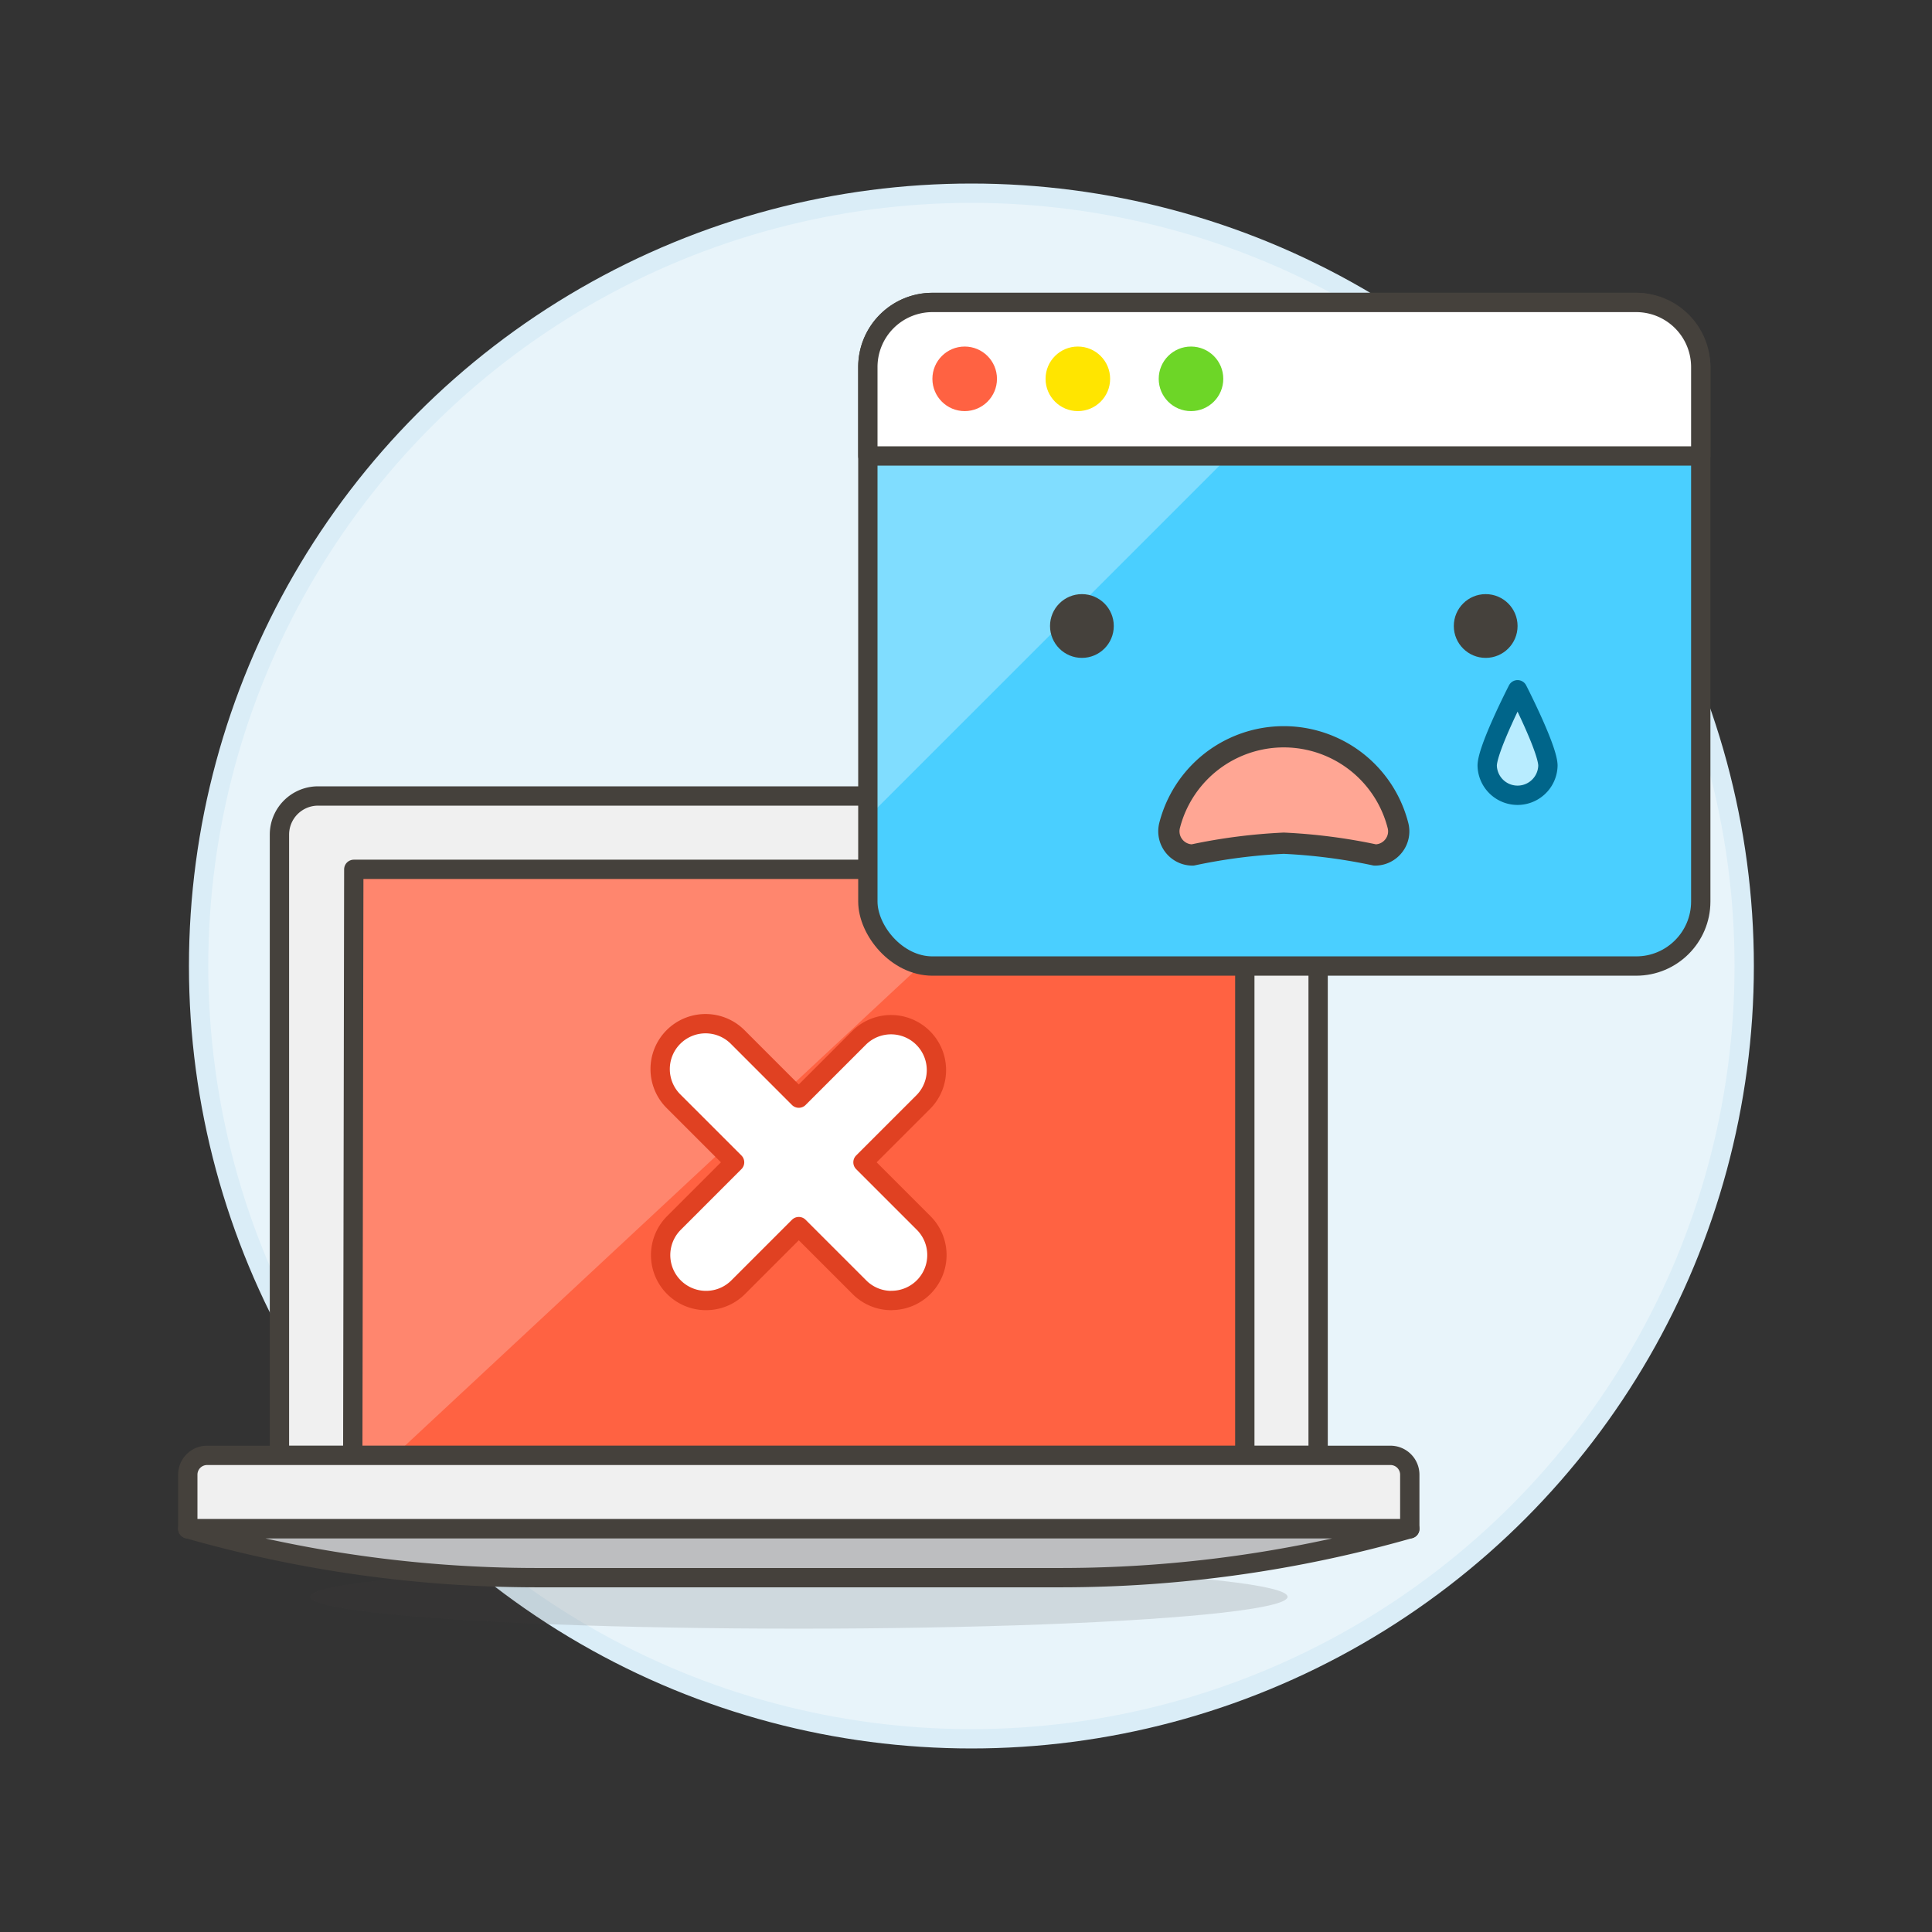 <svg xmlns="http://www.w3.org/2000/svg" viewBox="0 0 100 100"><rect x="0" y="0" width="100" height="100" fill="#333333" stroke="none"/><g class="nc-icon-wrapper"><defs/><circle class="a" cx="50.28" cy="50" r="40" fill="#e8f4fa" stroke="#daedf7" stroke-miterlimit="10"/><path class="b" d="M66.226 41.2H16.464a2 2 0 0 0-2 2v32.134h53.762V43.2a2 2 0 0 0-2-2z" fill="#f0f0f0" stroke="#45413c" stroke-linecap="round" stroke-linejoin="round"/><path class="c" d="M64.431 44.997H18.312l-.053 30.337h46.172V44.997z" style="" fill="#ff6242"/><path class="d" d="M52.994 44.997L20.42 75.334h-2.161l.053-30.337h34.682z" style="" fill="#ff866e"/><path class="e" d="M64.431 44.997H18.312l-.053 30.337h46.172V44.997z" stroke="#45413c" stroke-linecap="round" stroke-linejoin="round" fill="none"/><ellipse class="f" cx="41.345" cy="82.649" rx="25.3" ry="1.65" fill="#45413c" opacity="0.15"/><path class="b" d="M72.97 79.129H9.72v-2.8a1 1 0 0 1 1-1h61.25a1 1 0 0 1 1 1z" fill="#f0f0f0" stroke="#45413c" stroke-linecap="round" stroke-linejoin="round"/><path class="g" d="M72.97 79.129a65.766 65.766 0 0 1-18.064 2.53H27.784a65.777 65.777 0 0 1-18.064-2.53h63.25z" stroke="#45413c" stroke-linecap="round" stroke-linejoin="round" fill="#bdbec0"/><path class="h" d="M46.145 67.315a2.335 2.335 0 0 1-1.661-.688l-3.139-3.138-3.138 3.138a2.35 2.35 0 1 1-3.323-3.327l3.138-3.139-3.138-3.138a2.35 2.35 0 1 1 3.323-3.323l3.138 3.139 3.139-3.139a2.35 2.35 0 0 1 3.323 3.323l-3.139 3.138 3.139 3.139a2.35 2.35 0 0 1-1.662 4.011z" stroke-linecap="round" stroke-linejoin="round" fill="#fff" stroke="#e04122"/><g><rect class="i" x="44.92" y="15.655" width="43.111" height="34.347" rx="3.341" style="" fill="#4acfff"/><path class="j" d="M71.567 15.655H48.261A3.341 3.341 0 0 0 44.92 19v23.3z" style="" fill="#80ddff"/><rect class="e" x="44.92" y="15.655" width="43.111" height="34.347" rx="3.341" stroke="#45413c" stroke-linecap="round" stroke-linejoin="round" fill="none"/><path class="k" d="M84.69 15.655H48.261A3.341 3.341 0 0 0 44.92 19v4.6h43.111V19a3.341 3.341 0 0 0-3.341-3.345z" style="" fill="#fff"/><path class="e" d="M84.69 15.655H48.261A3.341 3.341 0 0 0 44.92 19v4.6h43.111V19a3.341 3.341 0 0 0-3.341-3.345z" stroke="#45413c" stroke-linecap="round" stroke-linejoin="round" fill="none"/><circle class="c" cx="49.932" cy="19.608" r="1.671" style="" fill="#ff6242"/><circle class="l" cx="55.789" cy="19.608" r="1.671" style="" fill="#ffe500"/><circle class="m" cx="61.646" cy="19.608" r="1.671" style="" fill="#6dd627"/></g><circle class="n" cx="55.999" cy="32.402" r="1.65" style="" fill="#45413c"/><circle class="n" cx="76.899" cy="32.402" r="1.65" style="" fill="#45413c"/><path class="o" d="M80.12 39.631a1.572 1.572 0 0 1-3.143 0c0-.868 1.572-3.929 1.572-3.929s1.571 3.061 1.571 3.929z" stroke-linecap="round" stroke-linejoin="round" fill="#b8ecff" stroke="#00658a"/><path class="p" d="M61.727 44.254a1.227 1.227 0 0 1-1.189-1.527 6.1 6.1 0 0 1 11.821 0 1.208 1.208 0 0 1-.221 1.053 1.222 1.222 0 0 1-.968.474 29.085 29.085 0 0 0-4.721-.61 29.1 29.1 0 0 0-4.722.61z" stroke="#45413c" stroke-linecap="round" stroke-linejoin="round" fill="#ffa694" stroke-width="1.1px"/></g></svg>